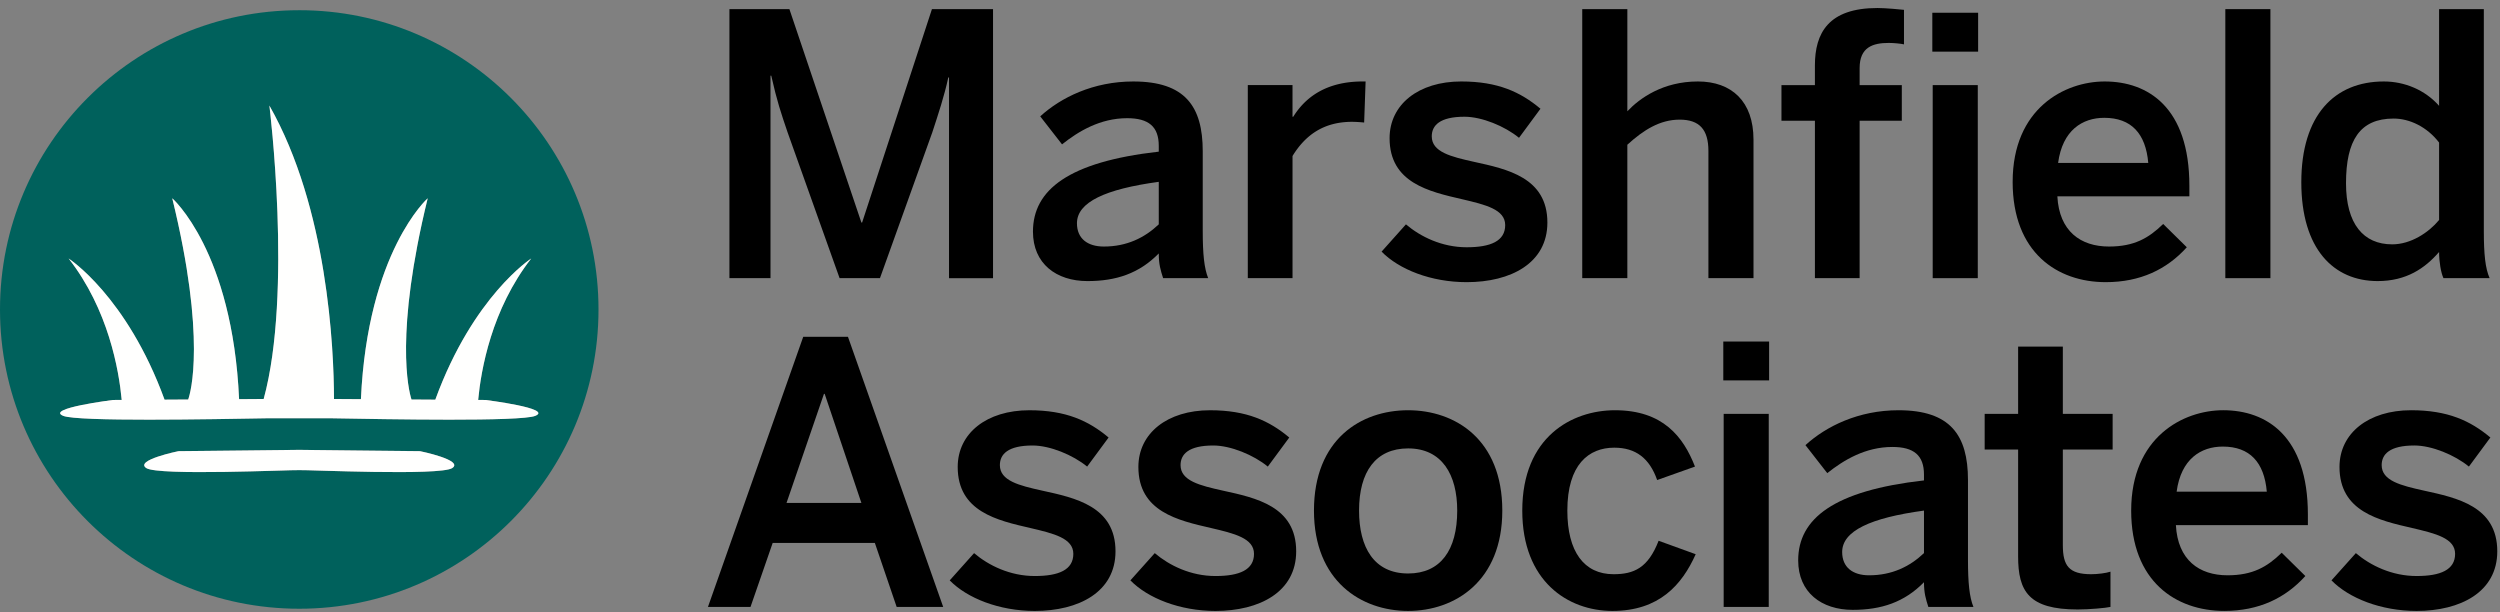 <svg width="241" height="59" xmlns="http://www.w3.org/2000/svg"><rect width="100%" height="100%" fill="#808080" stroke="none"/><g id="Page-1" stroke="none" stroke-width="1" fill="none" fill-rule="evenodd"><g id="marshfield-logo" fill-rule="nonzero"><path d="M51.597 40.09c-1.395.567-14.049.333-19.879.228h-5.74c-5.83.105-18.485.339-19.88-.228-1.767-.72 4.789-1.532 4.789-1.532l.845-.006c-.268-2.873-1.281-8.725-5.117-13.634 0 0 5.602 3.61 9.248 13.608l2.277-.015c.224-.583 1.768-5.915-1.536-19.4 0 0 5.809 5.085 6.444 19.368l2.37-.016c2.8-10.242.55-28.288.55-28.288 5.63 9.899 6.215 23.41 6.23 28.287.786.006 1.664.012 2.594.017.651-14.224 6.44-19.366 6.44-19.366-3.194 13.033-1.858 18.518-1.563 19.399l2.294.015c3.646-10 9.248-13.61 9.248-13.61-3.835 4.91-4.848 10.763-5.116 13.636l.714.005s6.556.812 4.788 1.532zm-8 5.031c-1.146.765-14.018.16-14.75.2-.729-.04-13.602.565-14.747-.2-1.147-.765 3.104-1.629 3.104-1.629s11.17-.116 11.643-.127c-.022 0-.03 0 0 0s.023 0 0 0c.475.011 11.645.127 11.645.127s4.251.864 3.104 1.63zM28.846.985C12.916.985 0 13.9 0 29.834s12.916 28.848 28.847 28.848c15.933 0 28.849-12.915 28.849-28.848S44.78.984 28.847.984z" id="Fill-1" fill="#00615C"/><path d="M70.315.879h5.783l6.94 20.573h.07L89.839.88h5.889v25.936h-4.242V7.467h-.07c-.385 1.788-.946 3.47-1.542 5.294l-5.046 14.054h-3.891l-5.012-14.054c-.632-1.858-1.017-2.98-1.577-5.469h-.071v19.523h-3.96V.88" id="Fill-3" fill="#000"/><path d="M99.577 22.329c0-4.03 3.435-6.73 12.128-7.71v-.562c0-1.857-.981-2.663-3.05-2.663-2.593 0-4.696 1.261-6.274 2.523l-2.103-2.7c1.997-1.822 5.118-3.363 8.972-3.363 4.978 0 6.694 2.383 6.694 6.728v7.676c0 2.243.142 3.611.526 4.557h-4.345c-.246-.772-.42-1.332-.42-2.383-1.893 1.928-4.102 2.664-6.87 2.664-3.014 0-5.258-1.683-5.258-4.767m12.128-.701v-4.1c-5.153.7-7.887 1.962-7.887 3.995 0 1.471 1.016 2.243 2.594 2.243 2.208 0 3.925-.842 5.293-2.138" id="Fill-4" fill="#000"/><path d="M120.288 8.203h4.31v3.05h.071c1.156-1.858 3.155-3.4 6.695-3.4h.28l-.14 3.96a12.4 12.4 0 00-1.157-.07c-2.768 0-4.522 1.297-5.748 3.295v11.777h-4.311V8.203" id="Fill-5" fill="#000"/><path d="M133.185 24.257l2.348-2.629c1.4 1.191 3.47 2.208 5.853 2.208 2.314 0 3.715-.596 3.715-2.138 0-1.507-1.893-1.962-4.135-2.489-3.19-.736-7.01-1.577-7.01-5.887 0-3.26 2.803-5.469 6.905-5.469 3.54 0 5.712 1.017 7.64 2.629l-2.068 2.803c-1.367-1.12-3.576-2.032-5.257-2.032-2.384 0-3.154.841-3.154 1.893 0 1.508 1.856 1.962 4.066 2.453 3.189.7 7.08 1.507 7.08 5.854 0 3.925-3.541 5.747-7.782 5.747-3.435 0-6.519-1.226-8.201-2.943" id="Fill-6" fill="#000"/><path d="M152.528.879h4.348v9.848c1.19-1.261 3.433-2.873 6.799-2.873 3.259 0 5.362 1.927 5.362 5.607v13.354h-4.346V14.548c0-2.068-.876-3.015-2.77-3.015-1.892 0-3.47.982-5.045 2.419v12.863h-4.348V.88" id="Fill-7" fill="#000"/><path d="M174.957 11.639h-3.224V8.204h3.224V6.311c0-3.12 1.298-5.538 6.029-5.538.805 0 2.243.14 2.558.175v3.33c-.28-.07-.98-.14-1.472-.14-1.541 0-2.804.42-2.804 2.418v1.648h4.066v3.435h-4.066v15.176h-4.31V11.64" id="Fill-8" fill="#000"/><path d="M186.276 4.979h4.416v-3.75h-4.416v3.75zm.036 21.836h4.346V8.205h-4.346v18.61z" id="Fill-9" fill="#000"/><path d="M194.02 17.527c0-7.08 5.012-9.673 8.869-9.673 4.171 0 8.167 2.487 8.167 10.059v1.016H198.33c.176 3.365 2.244 4.837 4.978 4.837 2.419 0 3.82-.806 5.222-2.174l2.278 2.244c-1.928 2.138-4.487 3.364-7.816 3.364-4.662 0-8.973-2.839-8.973-9.673m13.073-1.823c-.244-2.839-1.646-4.346-4.24-4.346-2.103 0-4.03 1.192-4.45 4.346h8.69" id="Fill-10" fill="#000"/><path id="Fill-11" fill="#000" d="M214.522 26.815h4.346V.88h-4.346z"/><path d="M221.846 17.562c0-6.449 3.19-9.708 7.956-9.708 1.997 0 3.96.806 5.326 2.347V.879h4.313v21.379c0 2.243.139 3.61.56 4.557h-4.451c-.246-.526-.422-1.577-.422-2.524-1.366 1.577-3.153 2.805-5.922 2.805-4.241 0-7.36-3.085-7.36-9.534m13.282 3.645v-7.465c-1.156-1.508-2.838-2.313-4.38-2.313-3.26 0-4.592 2.103-4.592 6.238 0 3.925 1.683 5.888 4.452 5.888 1.787 0 3.505-1.121 4.52-2.348" id="Fill-12" fill="#000"/><g id="Group-17" transform="translate(68.193 31.772)" fill="#000"><path d="M9.238.696L.054 26.736h4.102l2.137-6.168h9.85l2.102 6.168h4.486L13.55.696H9.238zm1.998 5.502h.07l3.54 10.515h-7.22l3.61-10.515z" id="Fill-13"/><path d="M23.36 24.177l2.348-2.627c1.401 1.19 3.47 2.207 5.852 2.207 2.314 0 3.716-.595 3.716-2.138 0-1.507-1.893-1.962-4.136-2.488-3.19-.735-7.01-1.578-7.01-5.888 0-3.26 2.804-5.467 6.905-5.467 3.54 0 5.713 1.015 7.641 2.628l-2.068 2.803c-1.367-1.12-3.576-2.033-5.258-2.033-2.383 0-3.154.842-3.154 1.894 0 1.507 1.857 1.963 4.066 2.453 3.188.7 7.08 1.507 7.08 5.853 0 3.926-3.54 5.748-7.782 5.748-3.434 0-6.518-1.227-8.2-2.945" id="Fill-15"/><path d="M40.776 24.177l2.35-2.627c1.4 1.19 3.468 2.207 5.851 2.207 2.314 0 3.716-.595 3.716-2.138 0-1.507-1.892-1.962-4.136-2.488-3.19-.735-7.01-1.578-7.01-5.888 0-3.26 2.805-5.467 6.905-5.467 3.54 0 5.713 1.015 7.641 2.628l-2.068 2.803c-1.367-1.12-3.575-2.033-5.257-2.033-2.384 0-3.155.842-3.155 1.894 0 1.507 1.858 1.963 4.066 2.453 3.19.7 7.08 1.507 7.08 5.853 0 3.926-3.54 5.748-7.782 5.748-3.434 0-6.518-1.227-8.2-2.945" id="Fill-16"/></g><path d="M126.666 49.22c0-6.87 4.522-9.673 9.078-9.673 4.521 0 9.078 2.804 9.078 9.674 0 6.799-4.557 9.672-9.078 9.672-4.521 0-9.078-2.873-9.078-9.672m13.81 0c0-3.47-1.472-5.994-4.732-5.994-3.12 0-4.731 2.243-4.731 5.994 0 3.54 1.436 6.063 4.731 6.063 3.12 0 4.732-2.243 4.732-6.063" id="Fill-18" fill="#000"/><path d="M146.747 49.22c0-7.115 4.802-9.673 8.937-9.673 4.627 0 6.59 2.558 7.712 5.432l-3.646 1.297c-.736-2.102-2.068-3.12-4.136-3.12-2.453 0-4.522 1.613-4.522 6.065 0 3.96 1.613 6.133 4.452 6.133 1.962 0 3.33-.596 4.346-3.224l3.575 1.297c-1.332 2.978-3.54 5.466-8.026 5.466-4.31 0-8.692-2.873-8.692-9.672" id="Fill-19" fill="#000"/><path d="M166.126 36.673h4.417v-3.75h-4.417v3.75zm.035 21.835h4.346V39.897h-4.346v18.611z" id="Fill-20" fill="#000"/><path d="M173.345 54.022c0-4.03 3.434-6.729 12.127-7.71v-.562c0-1.857-.98-2.663-3.049-2.663-2.594 0-4.697 1.262-6.274 2.524l-2.104-2.7c1.998-1.822 5.119-3.364 8.973-3.364 4.977 0 6.695 2.383 6.695 6.729v7.675c0 2.245.14 3.61.526 4.558h-4.347c-.245-.772-.42-1.332-.42-2.384-1.892 1.928-4.101 2.664-6.87 2.664-3.014 0-5.257-1.682-5.257-4.767m12.127-.7V49.22c-5.152.7-7.887 1.962-7.887 3.995 0 1.473 1.017 2.243 2.595 2.243 2.208 0 3.924-.841 5.292-2.138" id="Fill-21" fill="#000"/><path d="M194.547 53.637V43.332h-3.225v-3.434h3.225v-6.485h4.311v6.485h4.8v3.434h-4.8v9.218c0 1.998.596 2.804 2.734 2.804.631 0 1.437-.105 1.858-.245v3.399c-.457.105-2.07.246-3.156.246-4.73 0-5.747-1.752-5.747-5.117" id="Fill-22" fill="#000"/><g id="Group-26" transform="translate(205.354 39.52)" fill="#000"><path d="M.092 9.7C.092 2.62 5.102.026 8.96.026c4.171 0 8.166 2.488 8.166 10.059V11.1H4.402c.177 3.365 2.244 4.838 4.977 4.838 2.42 0 3.822-.806 5.223-2.174l2.279 2.243c-1.929 2.138-4.487 3.364-7.816 3.364-4.663 0-8.973-2.838-8.973-9.672m13.073-1.824c-.246-2.838-1.647-4.345-4.241-4.345-2.103 0-4.03 1.191-4.45 4.345h8.691" id="Fill-23"/><path d="M19.4 16.428l2.35-2.627c1.401 1.19 3.47 2.207 5.853 2.207 2.314 0 3.715-.596 3.715-2.138 0-1.507-1.892-1.963-4.135-2.488-3.19-.735-7.01-1.578-7.01-5.888 0-3.26 2.804-5.468 6.904-5.468 3.54 0 5.714 1.016 7.642 2.629l-2.07 2.803c-1.365-1.12-3.574-2.033-5.256-2.033-2.383 0-3.154.842-3.154 1.894 0 1.507 1.856 1.963 4.066 2.453 3.188.7 7.079 1.507 7.079 5.853 0 3.925-3.54 5.748-7.781 5.748-3.435 0-6.519-1.227-8.202-2.945" id="Fill-25"/></g><path d="M46.809 38.558l-.714-.005c.268-2.873 1.281-8.726 5.116-13.635 0 0-5.602 3.61-9.248 13.609l-2.294-.015c-.295-.881-1.631-6.366 1.562-19.4 0 0-5.788 5.143-6.439 19.367-.93-.005-1.808-.011-2.594-.017-.015-4.876-.6-18.388-6.23-28.287 0 0 2.25 18.046-.55 28.287l-2.37.017c-.635-14.284-6.444-19.367-6.444-19.367 3.304 13.484 1.76 18.816 1.536 19.4l-2.277.014c-3.646-9.999-9.248-13.608-9.248-13.608 3.836 4.91 4.85 10.76 5.117 13.634l-.845.006s-6.556.812-4.788 1.532c1.394.567 14.048.333 19.879.228h5.74c5.83.105 18.484.339 19.88-.228 1.767-.72-4.789-1.532-4.789-1.532" id="Fill-27" fill="#FFFFFE"/><path d="M17.204 43.493s-4.251.863-3.105 1.628c1.146.765 14.019.16 14.748.2.732-.04 13.604.565 14.75-.2 1.146-.765-3.105-1.628-3.105-1.628s-12.283-.128-11.645-.128c.64 0-11.643.128-11.643.128" id="Fill-28" fill="#FFFFFE"/></g></g></svg>